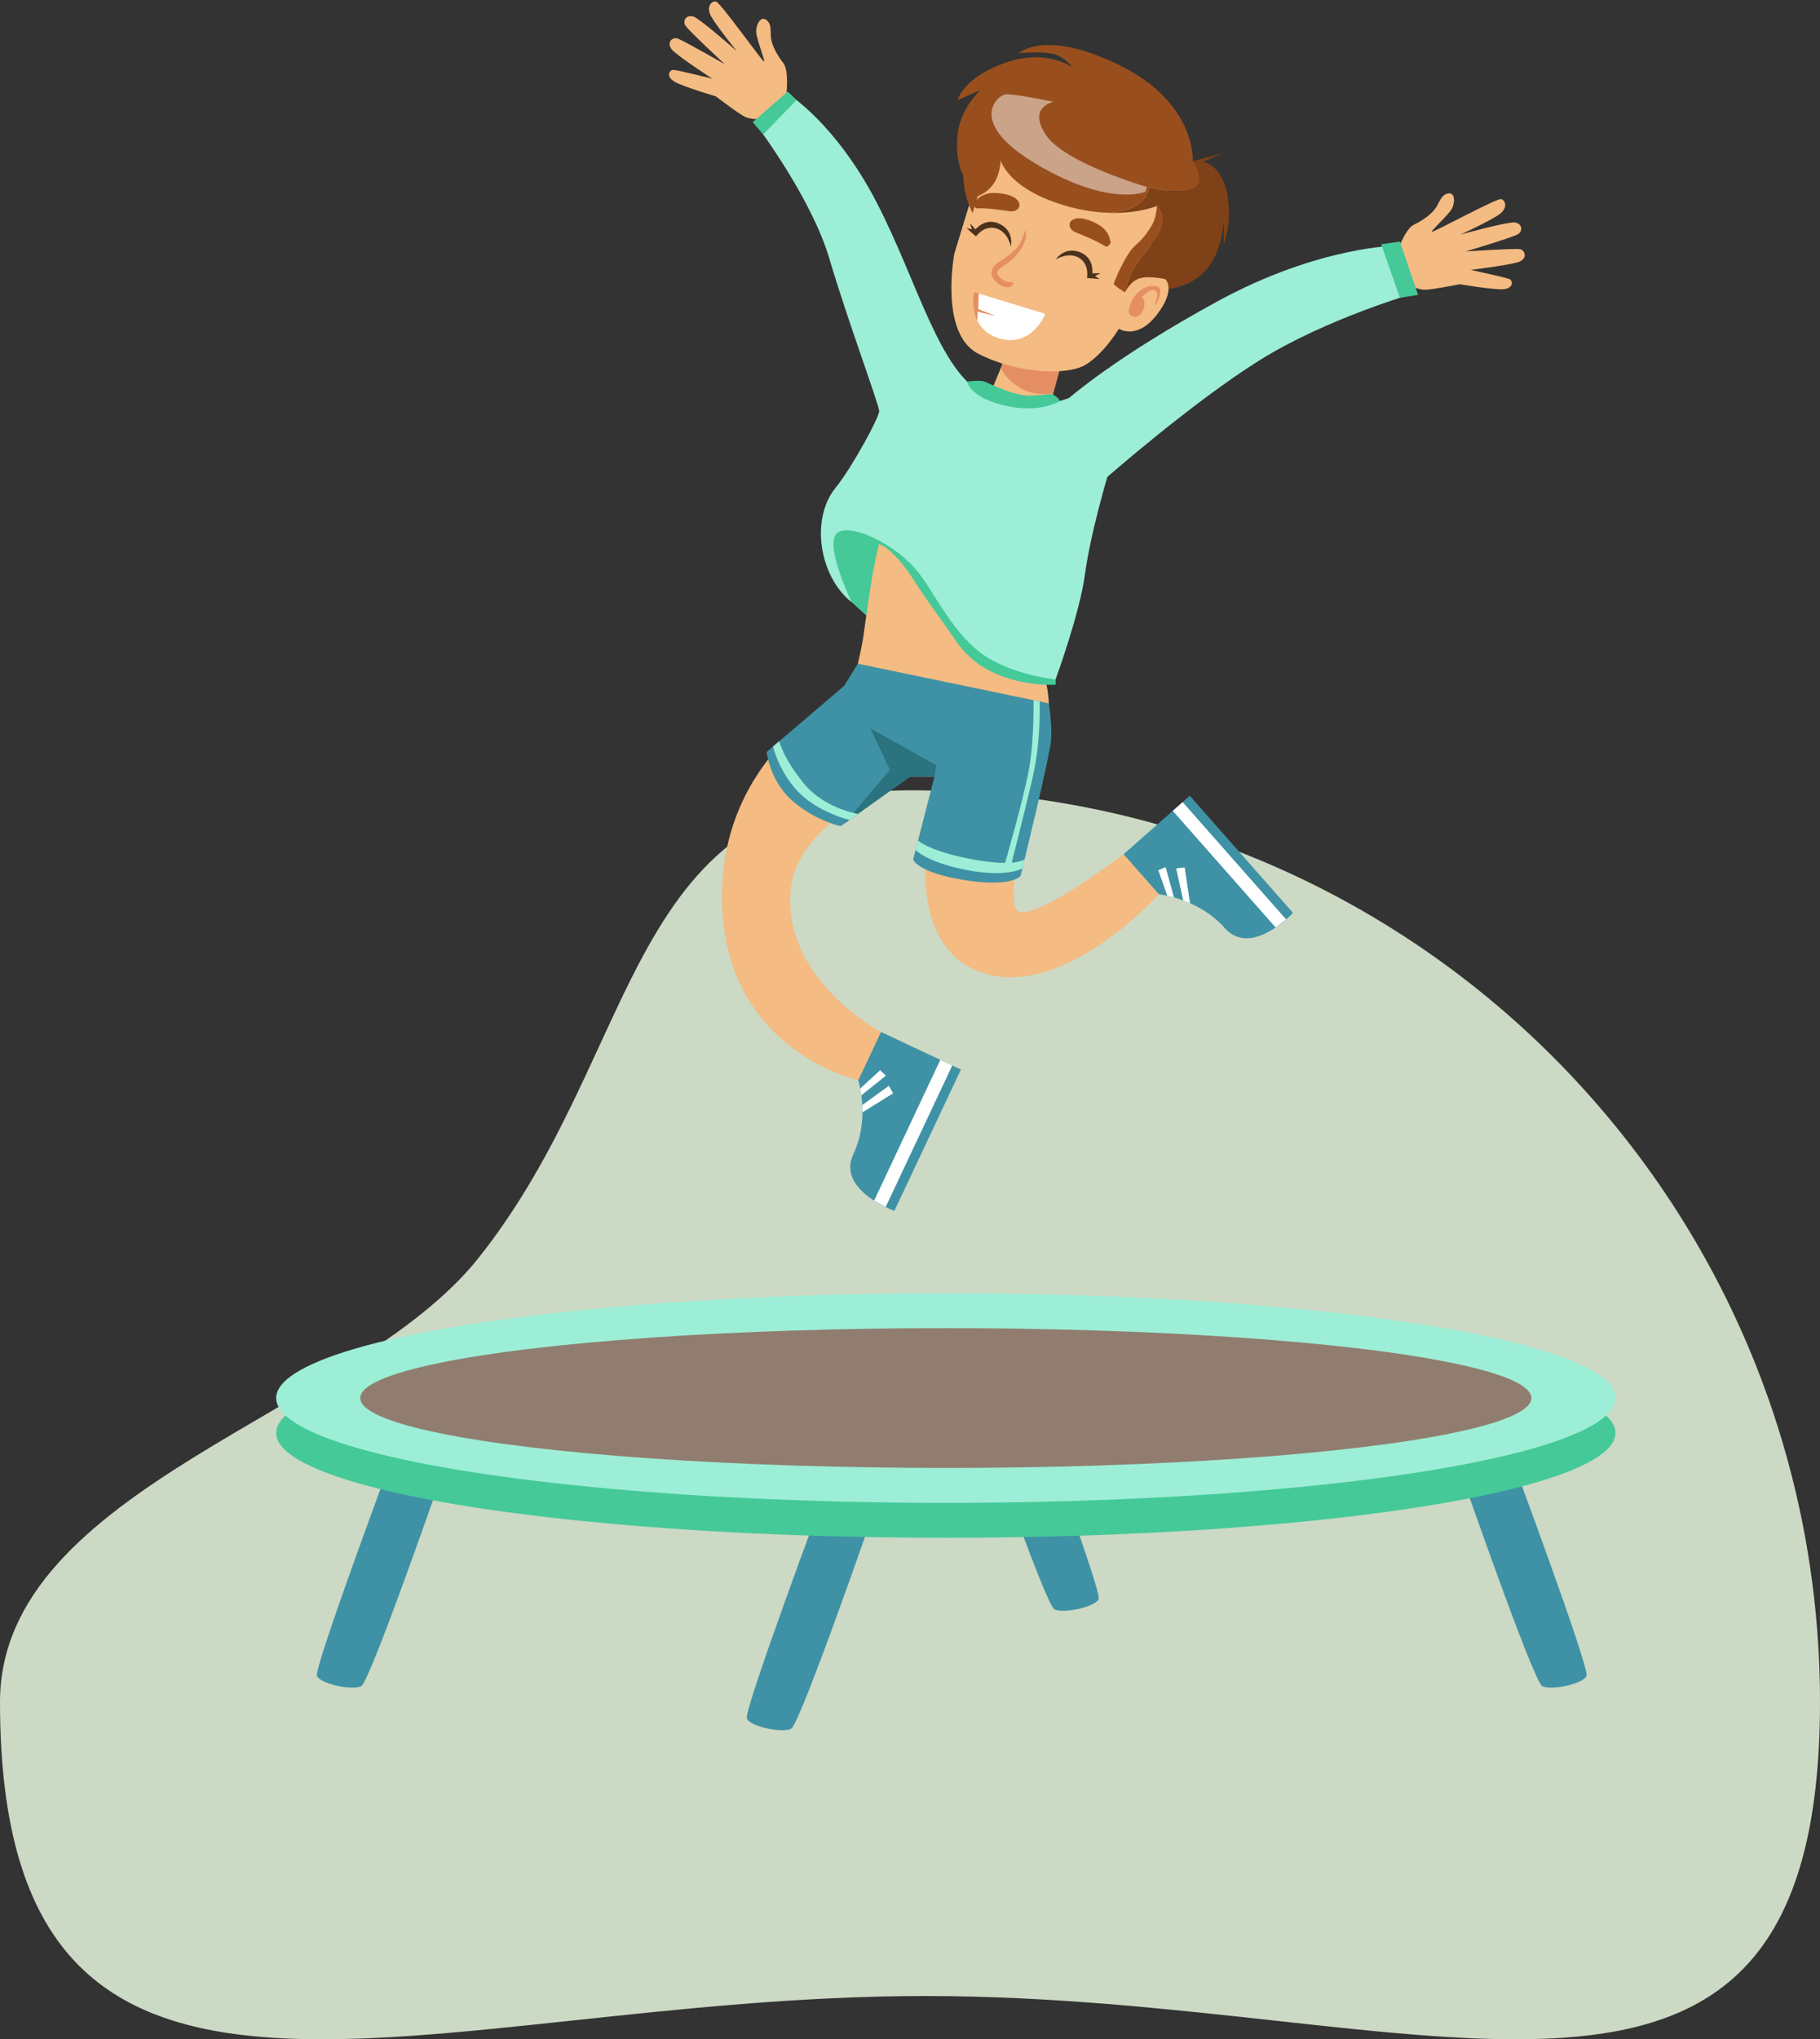 <svg xmlns="http://www.w3.org/2000/svg" width="258" height="289" viewBox="0 0 258 289">
  <rect x="0" y="0" width="258" height="289" fill="#333333" stroke="none"/>
  <g fill="none" fill-rule="evenodd">
    <path fill="#DDEBD4" d="M131.199,282.87 C202.444,282.87 258,312.573 258,241.212 C258,169.85 200.245,112 129,112 C88.148,112 91.429,148.643 67.793,178.325 C50.209,200.408 0,210.769 0,241.212 C0,312.573 59.954,282.87 131.199,282.87 Z" opacity=".9"/>
    <g fill-rule="nonzero" transform="matrix(-1 0 0 1 229 0)">
      <path fill="#3F92A5" d="M15.208 205.302C15.208 205.302 3.614 236.382 4.097 237.51 4.58 238.639 9.088 239.601 10.367 238.959 11.647 238.317 22.123 208.095 22.123 208.095L15.208 205.302zM172.956 205.302C172.956 205.302 184.551 236.382 184.068 237.51 183.585 238.639 179.077 239.601 177.797 238.959 176.518 238.317 166.042 208.095 166.042 208.095L172.956 205.302zM112.014 211.341C112.014 211.341 123.609 242.42 123.126 243.549 122.643 244.678 118.134 245.639 116.855 244.998 115.576 244.356 105.098 214.136 105.098 214.136L112.014 211.341zM84.363 194.41C84.363 194.41 72.769 225.49 73.251 226.616 73.734 227.743 78.243 228.706 79.532 228.067 80.822 227.427 91.288 197.203 91.288 197.203L84.363 194.41z"/>
      <ellipse cx="94.925" cy="203.074" fill="#45C999" rx="94.925" ry="14.855"/>
      <path fill="#3F92A5" d="M69.731,121.067 L60.336,112.777 L45.705,129.367 C45.705,129.367 51.628,135.765 55.391,131.512 C59.153,127.258 64.732,126.738 64.732,126.738 L69.731,121.067 Z"/>
      <polygon fill="#FFF" points="61.35 113.672 46.681 130.297 48.167 131.441 62.752 114.909"/>
      <polygon fill="#FFF" points="63.526 126.943 64.799 123.324 63.76 122.885 62.583 127.177"/>
      <polygon fill="#FFF" points="61.27 127.601 62.269 123.069 61.061 122.931 60.305 127.992"/>
      <path fill="#3F92A5" d="M104.122,146.239 L92.784,151.576 L102.211,171.594 C102.211,171.594 110.44,168.68 108.024,163.548 C105.608,158.417 107.347,153.081 107.347,153.081 L104.122,146.239 Z"/>
      <polygon fill="#FFF" points="94.009 150.999 103.451 171.061 105.089 170.149 95.702 150.202"/>
      <polygon fill="#FFF" points="107.052 154.268 104.237 151.663 103.421 152.441 106.895 155.225"/>
      <polygon fill="#FFF" points="106.764 156.598 102.999 153.883 102.393 154.937 106.739 157.639"/>
      <polygon fill="#45C999" points="108.269 85.333 105.436 87.912 100.8 74.006 111.258 72.591 111.54 77.217 110.093 82.628"/>
      <path fill="#F4BB82" d="M106.651,90.494 C106.651,90.494 107.823,97.122 108.76,97.96 C109.696,98.798 127.154,107.021 126.642,127.996 C126.129,148.971 107.343,153.079 107.343,153.079 L104.122,146.237 C104.122,146.237 118.18,138.853 116.901,125.962 C115.898,115.873 99.971,110.039 99.971,110.039 L95.941,110.039 C95.941,110.039 102.711,132.026 90.899,137.396 C79.087,142.765 64.736,126.736 64.736,126.736 L69.738,121.065 C69.738,121.065 81.671,130.178 84.524,129.175 C87.377,128.172 81.97,110.045 80.814,105.012 C79.658,99.979 80.814,96.398 80.814,96.398 L106.651,90.494 Z"/>
      <path fill="#F4BB82" d="M103.171 72.497C103.171 72.497 104.745 77.655 105.499 82.563 106.254 87.471 106.651 90.494 106.651 90.494 106.651 90.494 105.877 94.622 95.556 96.396 85.235 98.171 80.814 96.396 80.814 96.396L82.544 84.077 103.171 72.497zM117.57 13.726C117.57 13.726 117.054 10.071 117.988 8.892 118.922 7.713 119.681 6.22 119.729 5.14 119.777 4.059 119.662 3.294 120.442 2.78 121.222 2.266 121.838 3.564 121.805 4.534 121.771 5.504 120.459 8.748 120.697 8.725 120.935 8.702 126.876.362 127.484.224 128.092.086 129.068.92 128.061 2.548 127.053 4.176 124.541 7.255 124.541 7.255 124.541 7.255 129.666 2.732 130.655 2.364 131.643 1.996 132.327 2.901 131.794 3.681 131.261 4.461 126.249 9.099 126.249 9.099 126.249 9.099 132.128 5.738 132.937 5.458 133.746 5.177 134.75 6.187 133.468 7.314 132.187 8.44 128.034 11.147 128.034 11.147 128.034 11.147 132.923 9.928 133.52 9.903 134.118 9.878 134.701 10.884 133.255 11.642 131.809 12.401 127.534 13.651 127.534 13.651 127.534 13.651 124.213 16.191 123.354 16.577 122.495 16.964 121.121 16.881 121.121 16.881L117.57 13.726zM31.035 35.975C31.035 35.975 29.892 32.465 28.527 31.819 27.162 31.173 25.831 30.166 25.312 29.215 24.794 28.264 24.56 27.528 23.64 27.409 22.721 27.29 22.731 28.726 23.187 29.583 23.642 30.44 26.249 32.777 26.027 32.86 25.806 32.944 16.799 28.067 16.203 28.209 15.608 28.352 15.087 29.53 16.707 30.548 18.327 31.566 21.933 33.23 21.933 33.23 21.933 33.23 15.34 31.42 14.291 31.525 13.241 31.629 13.037 32.741 13.848 33.209 14.659 33.677 21.218 35.632 21.218 35.632 21.218 35.632 14.458 35.199 13.616 35.299 12.773 35.4 12.309 36.763 13.954 37.202 15.599 37.64 20.511 38.251 20.511 38.251 20.511 38.251 15.585 39.306 15.037 39.547 14.489 39.787 14.41 40.947 16.04 40.991 17.671 41.035 22.06 40.278 22.06 40.278 22.06 40.278 26.161 41.1 27.11 41.064 28.059 41.029 29.248 40.356 29.248 40.356L31.035 35.975z"/>
      <path fill="#7F4117" d="M59.901,22.838 L55.721,21.715 L58.403,22.921 C58.403,22.921 55.976,23.27 55.083,27.212 C54.567,29.68 54.711,32.241 55.501,34.635 L55.52,30.971 C55.52,30.971 55.52,35.807 58.396,38.65 C61.272,41.493 65.758,41.131 65.758,41.131 L61.331,28.477 L59.901,22.838 Z"/>
      <path fill="#994F1D" d="M59.901,22.838 C59.901,22.838 59.387,14.665 70.143,9.318 C80.899,3.971 84.566,7.548 84.566,7.548 C84.566,7.548 81.161,7.22 79.549,7.679 C77.938,8.139 77.001,9.527 77.001,9.527 C77.001,9.527 80.653,6.81 86.57,8.919 C92.488,11.028 93.259,14.18 93.259,14.18 L90.006,12.763 C90.006,12.763 92.805,15.244 93.238,18.964 C93.671,22.685 92.469,24.828 92.469,24.828 L83.19,16.968 L59.901,22.838 Z"/>
      <path fill="#F4BB82" d="M85.561,48.357 L88.947,56.561 C88.947,56.561 89.193,59.59 86.138,60.593 C83.082,61.596 80.667,59.297 80.667,59.297 L77.653,48.219 L85.561,48.357 Z"/>
      <path fill="#E58E63" d="M79.695,55.729 C79.695,55.729 82.425,56.371 84.764,54.736 C87.103,53.102 87.051,51.967 87.051,51.967 L86.871,51.379 L78.038,49.482 L79.695,55.729 Z"/>
      <path fill="#F4BB82" d="M91.892,29.969 L93.717,35.952 C93.717,35.952 95.88,47.253 90.341,50.117 C84.802,52.981 77.735,53.252 75.124,51.699 C72.514,50.146 70.392,46.593 70.392,46.593 C70.392,46.593 67.869,48.265 65.039,44.643 C62.209,41.02 63.785,39.578 63.785,39.578 C64.493,38.953 65.421,38.635 66.364,38.696 C67.919,38.819 68.341,39.15 68.341,39.15 C68.341,39.15 63.308,31.401 63.344,26.702 C63.379,22.004 71.232,15.58 80.118,17.28 C89.003,18.979 91.892,29.969 91.892,29.969 Z"/>
      <path fill="#E58E63" d="M65.139 43.154C65.139 43.154 64.209 41.392 64.613 40.832 65.016 40.272 67.221 40.266 68.398 42.389 69.575 44.513 68.72 44.795 68.176 44.898 67.633 45 66.883 44.35 66.784 43.276 66.686 42.201 67.158 42.174 67.158 42.174 67.158 42.174 65.992 40.776 65.277 41.188 64.562 41.599 65.3 43.148 65.3 43.148L65.139 43.154zM88.351 38.186C87.958 37.202 86.608 36.7 85.843 36.062 85.35 35.669 84.911 35.211 84.539 34.702 84.12 34.089 83.966 33.422 83.702 32.739 83.684 32.693 83.608 32.687 83.598 32.739 83.309 34.202 84.505 35.839 85.521 36.761 85.79 37.002 86.073 37.228 86.367 37.438 86.76 37.72 87.632 38.113 87.622 38.692 87.622 39.081 87.055 39.507 86.769 39.693 86.351 39.961 85.979 39.967 85.515 39.971 85.453 39.975 85.399 40.01 85.37 40.064 85.341 40.119 85.343 40.184 85.375 40.237 85.778 41.037 86.859 40.673 87.404 40.26 88.075 39.758 88.702 39.07 88.351 38.186z"/>
      <path fill="#994F1D" d="M76.688 31.029C75.697 30.68 74.179 31.324 73.331 31.805 72.482 32.285 71.749 33.109 71.636 34.104 71.55 34.167 71.519 34.281 71.562 34.378L71.636 34.557C71.663 34.625 71.719 34.678 71.788 34.702 71.834 34.811 71.927 34.894 72.04 34.927 72.154 34.959 72.277 34.939 72.373 34.871 73.726 34.035 75.135 33.504 76.585 32.887 77.472 32.519 77.756 31.405 76.688 31.029zM85.799 29.942C87.362 29.733 88.849 29.489 90.437 29.524 90.555 29.533 90.67 29.488 90.751 29.402 90.832 29.316 90.871 29.198 90.855 29.081 90.904 29.023 90.925 28.947 90.914 28.872L90.884 28.68C90.871 28.572 90.783 28.489 90.675 28.481 90.071 27.676 89.058 27.334 88.048 27.348 87.072 27.363 85.437 27.574 84.76 28.377 84.041 29.248 84.846 30.068 85.799 29.942z"/>
      <path fill="#FFF" d="M87.858,44.783 L90.349,43.817 L90.264,41.595 L80.814,44.482 C80.814,44.482 82.747,49.358 87.387,47.941 C89.041,47.435 89.961,46.459 90.462,45.41 L90.433,44.156 L87.858,44.783 Z"/>
      <path fill="#E58E63" d="M90.264,41.595 L90.349,43.815 L87.858,44.781 L90.433,44.154 L90.462,45.408 C91.367,43.527 90.905,41.397 90.905,41.397 L90.264,41.595 Z"/>
      <path fill="#994F1D" d="M65.026 33.713C66.981 36.411 68.812 37.835 69.514 41.447 69.514 41.447 71.138 40.443 71.117 40.22 71.096 39.996 69.483 36.077 68.149 34.875 66.816 33.673 66.577 33.264 65.802 32.076 65.026 30.889 65.012 29.192 65.012 29.192 65.012 29.192 63.07 31.015 65.026 33.713zM91.685 20.426C89.708 15.008 87.31 13.028 86.422 12.978 85.533 12.928 79.733 13.643 75.484 15.399 71.234 17.154 70.001 17.767 70.001 17.767L73.276 15.259C73.276 15.259 67.978 15.821 63.49 19.489 62.208 20.515 61.008 21.638 59.901 22.85 59.851 22.923 57.811 25.962 60.008 26.796 62.205 27.63 66.084 26.546 66.084 26.546 66.084 26.546 66.341 29.976 72.008 30.151 74.136 30.06 76.244 29.695 78.278 29.064 86.183 26.65 87.145 22.725 87.145 22.725 87.145 22.725 87.193 24.687 88.159 26.046 88.71 26.843 89.49 27.454 90.395 27.8L91.133 30.204C92.663 27.161 92.862 23.621 91.685 20.426z"/>
      <path fill="#7F4117" d="M66.084,26.546 C66.084,26.546 62.234,27.624 60.008,26.778 C57.782,25.931 59.851,22.905 59.901,22.831 C58.472,24.439 58.097,25.411 58.062,25.772 C58.005,26.341 58.271,28.88 59.916,32.745 C60.953,35.153 62.253,37.439 63.791,39.561 C63.791,39.561 66.197,39.01 67.533,39.474 C68.868,39.938 69.514,41.445 69.514,41.445 C68.812,37.829 66.981,36.405 65.026,33.711 C63.072,31.017 65.012,29.194 65.012,29.194 C65.012,29.194 67.675,30.327 72.008,30.155 C66.341,29.982 66.084,26.546 66.084,26.546 Z"/>
      <path fill="#FFF" d="M66.414,26.5 C66.414,26.5 78.076,23.134 80.736,19.123 C83.397,15.112 79.65,14.437 79.65,14.437 C79.65,14.437 85.515,13.183 86.564,13.392 C87.613,13.601 92.099,17.418 81.838,23.404 C71.577,29.39 66.619,27.166 66.619,27.166 L66.414,26.5 Z" opacity=".48"/>
      <path fill="#4C311E" d="M74.15 38.742C74.15 38.742 73.828 36.468 76.006 35.703 78.184 34.938 79.351 36.781 79.351 36.781 79.351 36.781 77.513 35.609 76.006 36.56 74.499 37.511 74.915 39.39 74.915 39.39L73.128 39.553 73.778 39.112 72.967 38.719 74.15 38.742zM90.715 32.507C90.715 32.507 89.287 30.707 87.233 31.761 85.178 32.814 85.699 34.932 85.699 34.932 85.699 34.932 86.117 32.791 87.843 32.352 89.57 31.913 90.646 33.51 90.646 33.51L91.994 32.325 91.227 32.494 91.501 31.633 90.715 32.507z"/>
      <path fill="#9DEED6" d="M77.428,56.388 C77.428,56.388 83.071,58.844 89.44,55.852 C95.809,52.861 98.955,39.812 104.745,28.657 C110.534,17.501 117.204,13.377 117.204,13.377 L121.483,18.128 C121.483,18.128 113.931,28.161 111.414,36.708 C108.898,45.255 104.366,57.401 104.366,58.275 C104.366,59.149 108.269,66.329 110.532,69.098 C112.796,71.868 113.176,76.146 111.918,79.921 C110.66,83.696 108.273,85.333 108.273,85.333 C108.273,85.333 111.922,77.781 110.537,75.768 C109.151,73.755 101.586,76.901 98.831,81.934 C96.076,86.967 92.375,92.256 87.868,94.647 C83.362,97.038 79.363,96.281 79.363,96.281 C79.363,96.281 75.935,86.969 75.183,81.305 C74.43,75.64 72.022,67.587 72.022,67.587 C72.022,67.587 59.956,57.017 50.516,51.101 C41.077,45.186 28.605,41.595 28.605,41.595 L30.868,34.806 C30.868,34.806 41.946,34.819 56.417,42.707 C70.887,50.596 77.428,56.388 77.428,56.388 Z"/>
      <path fill="#45C999" d="M78.74,56.816 C78.74,56.816 81.458,58.653 86.537,57.479 C91.616,56.304 91.902,54.076 91.902,54.076 C91.902,54.076 90.078,53.819 89.44,54.076 C88.803,54.333 86.453,55.487 84.524,55.915 C82.595,56.344 80.381,55.696 79.746,55.915 C79.322,56.098 78.969,56.415 78.74,56.816 Z"/>
      <polygon fill="#45C999" points="116.084 14.18 120.808 19.056 122.3 17.309 117.33 12.976"/>
      <polygon fill="#45C999" points="30.555 34.238 27.975 41.787 30.555 42.203 33.197 34.614"/>
      <path fill="#45C999" d="M79.353,96.281 L79.353,97.038 C81.765,97.13 84.173,96.78 86.459,96.005 C90.33,94.709 92.343,92.569 93.729,90.494 C95.115,88.418 97.629,85.113 99.517,82.133 C101.404,79.152 103.292,77.57 103.952,77.288 C104.262,77.139 104.59,77.033 104.928,76.972 L104.592,76.523 C102.546,77.538 100.716,78.941 99.203,80.653 C96.812,83.422 94.281,89.244 90.071,92.452 C85.862,95.661 79.353,96.281 79.353,96.281 Z"/>
      <path fill="#3F92A5" d="M80.32,99.682 L107.391,94.059 L109.333,97.195 L120.323,106.571 C120.323,106.571 119.84,110.89 116.458,113.678 C113.076,116.466 109.815,117.075 109.815,117.075 L99.962,110.047 L96.53,110.047 L99.55,121.792 C99.55,121.792 99.065,123.657 92.143,124.744 C85.582,125.774 84.332,124.14 84.332,124.14 C84.332,124.14 80.105,107.01 79.984,104.715 C79.863,102.42 80.32,99.682 80.32,99.682 Z"/>
      <polygon fill="#2A737F" points="96.53 110.041 96.248 108.453 105.629 103.219 102.851 109.096 109.241 116.659 99.962 110.041"/>
      <path fill="#9DEED6" d="M119.42 105.792C119.42 105.792 118.571 109.429 115.793 112.271 113.016 115.114 108.576 116.216 108.576 116.216L107.37 115.34C107.37 115.34 112.11 114.631 115.068 111.001 118.026 107.37 118.54 105.035 118.54 105.035L119.42 105.792zM84.068 123.061C84.068 123.061 86.223 124.395 91.9 123.308 97.577 122.221 99.216 120.455 99.216 120.455L98.867 119.113C98.867 119.113 97.22 120.668 91.133 121.786 85.046 122.904 83.755 121.786 83.755 121.786L84.068 123.061z"/>
      <path fill="#9DEED6" d="M81.631,99.408 C81.631,99.408 81.372,104.87 82.641,110.305 C83.909,115.739 85.659,122.557 85.659,122.557 L86.687,122.875 C86.687,122.875 83.817,113.022 83.094,108.795 C82.371,104.569 82.49,99.231 82.49,99.231 L81.631,99.408 Z"/>
      <ellipse cx="94.925" cy="198.125" fill="#9DEED6" rx="94.925" ry="14.855"/>
      <ellipse cx="94.925" cy="198.125" fill="#917D70" rx="83.008" ry="9.906"/>
    </g>
  </g>
</svg>
